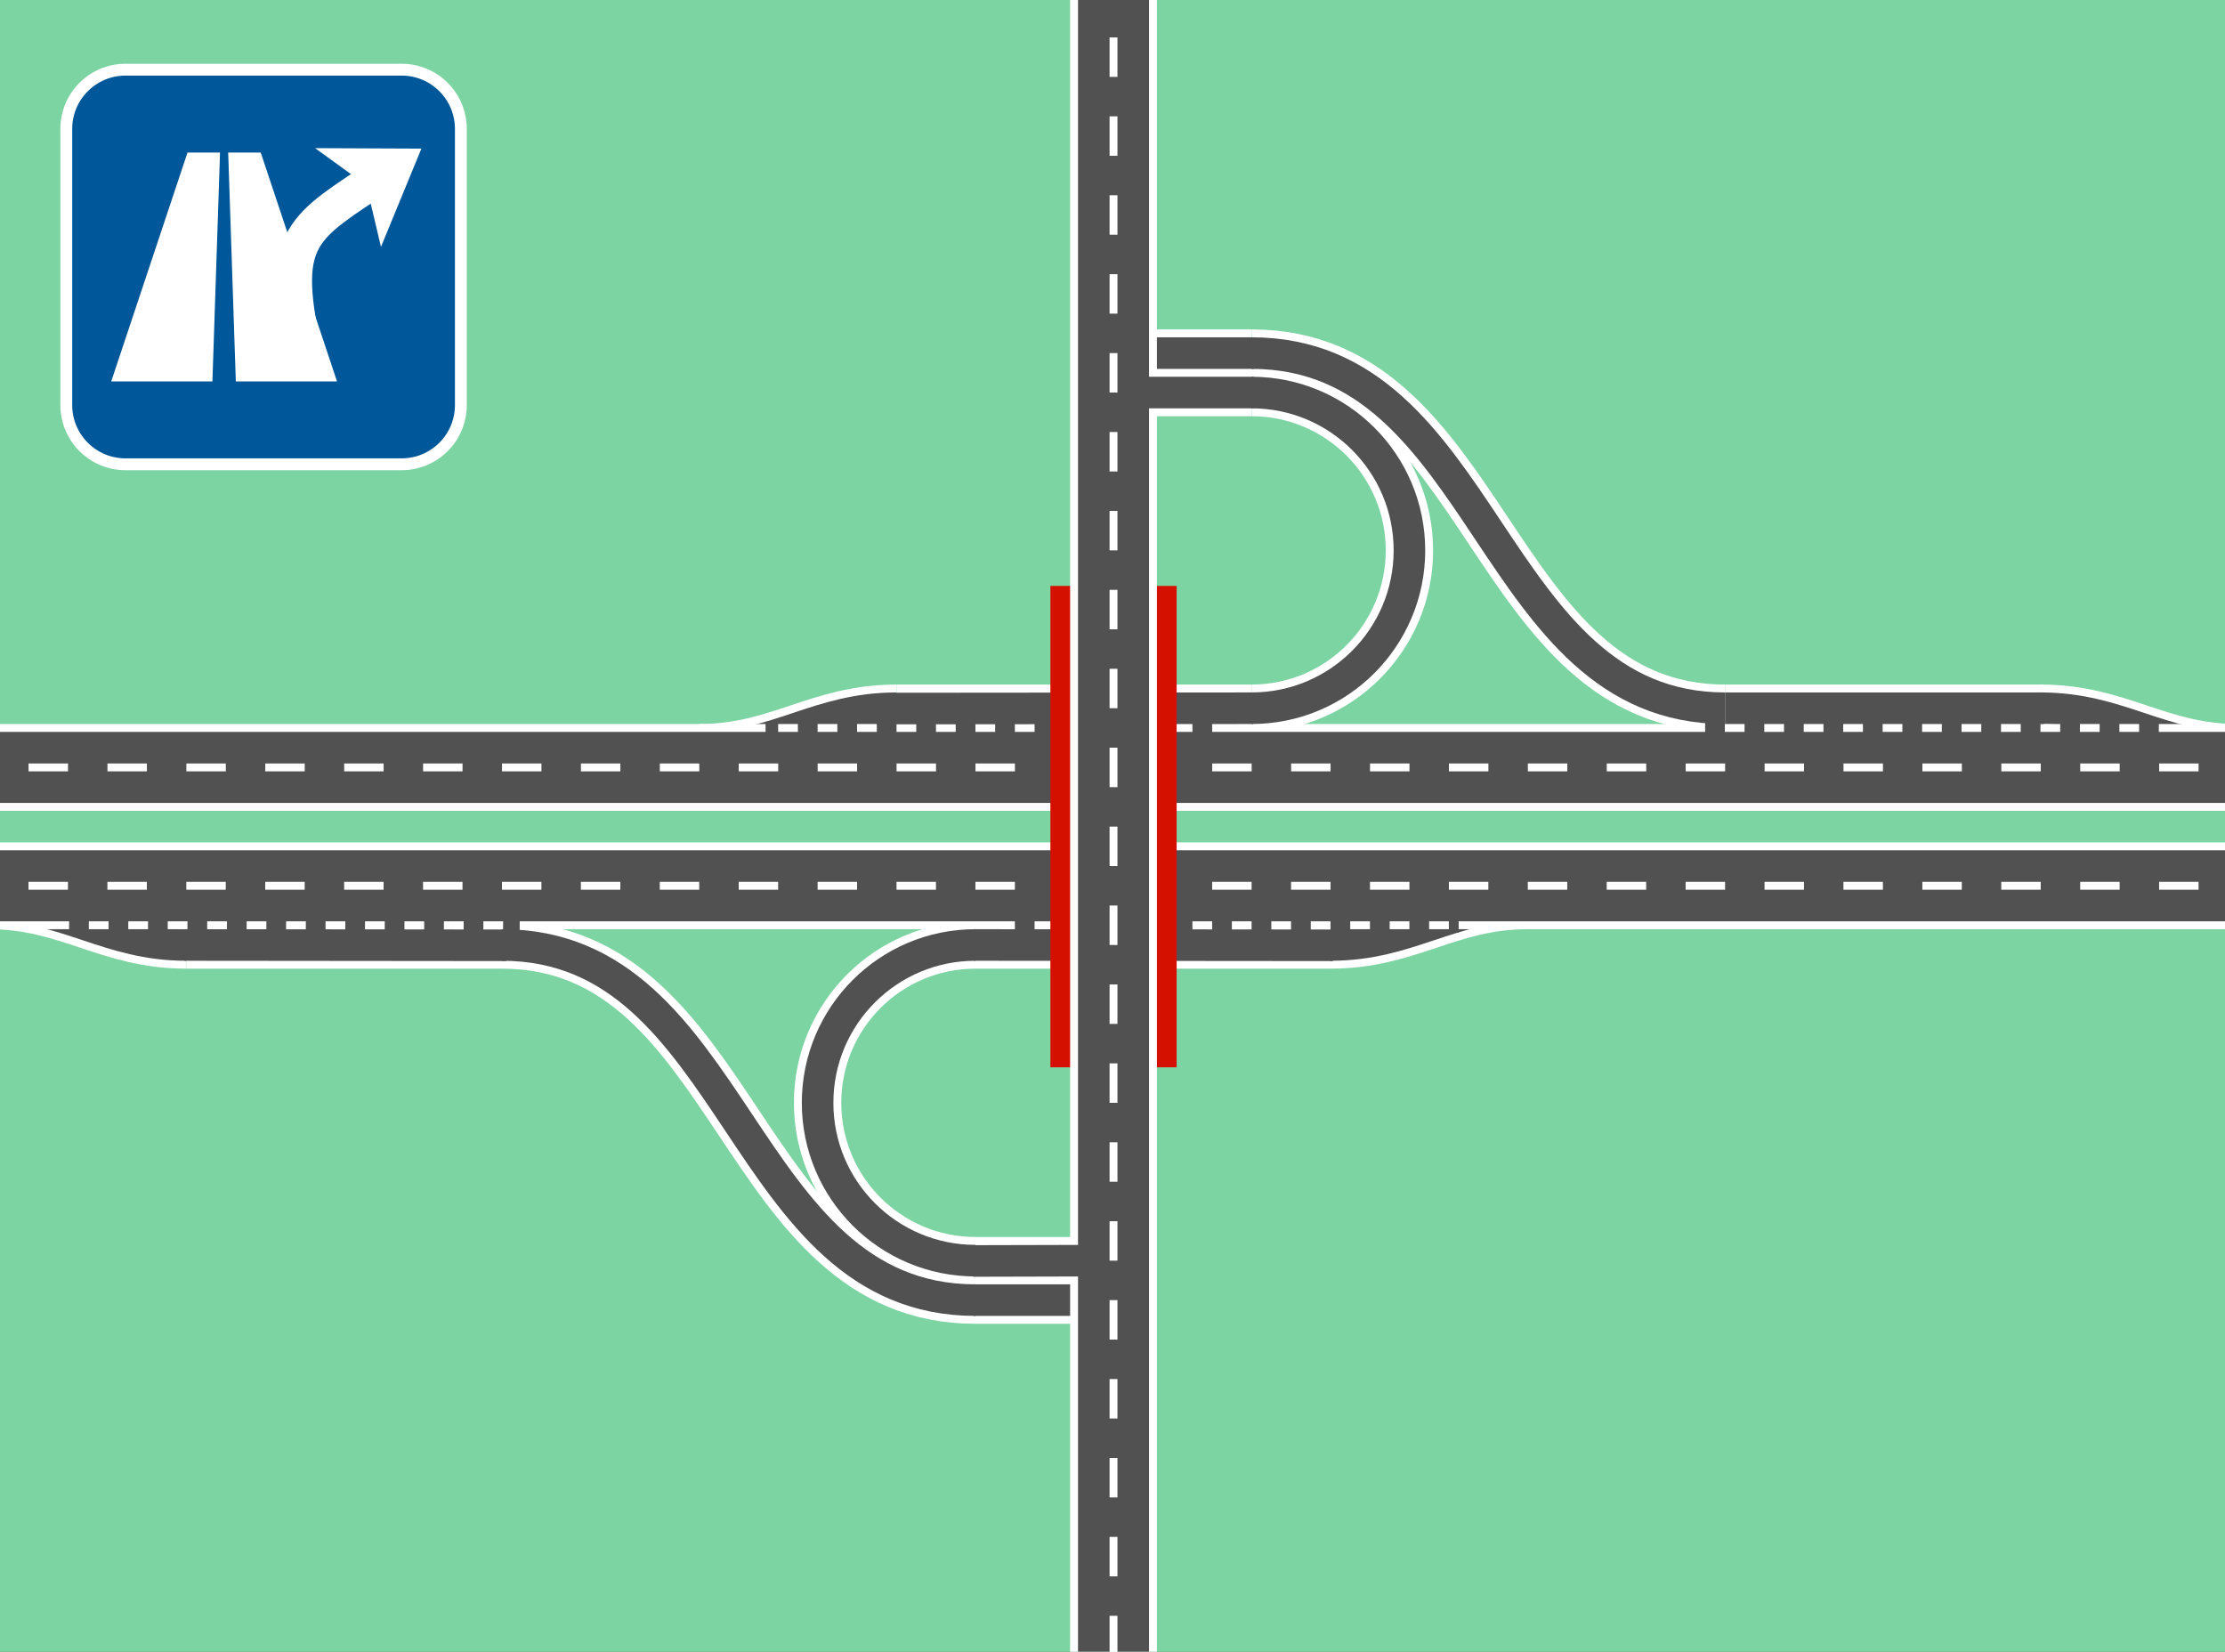 <?xml version="1.0" encoding="UTF-8" standalone="no"?>
<svg
   xmlns:dc="http://purl.org/dc/elements/1.1/"
   xmlns:cc="http://creativecommons.org/ns#"
   xmlns:rdf="http://www.w3.org/1999/02/22-rdf-syntax-ns#"
   xmlns:svg="http://www.w3.org/2000/svg"
   xmlns="http://www.w3.org/2000/svg"
   xmlns:sodipodi="http://sodipodi.sourceforge.net/DTD/sodipodi-0.dtd"
   xmlns:inkscape="http://www.inkscape.org/namespaces/inkscape"
   width="1164pt"
   height="864pt"
   viewBox="0 0 1164 864"
   version="1.1"
   id="svg2"
   inkscape:version="0.48.2 r9819"
   sodipodi:docname="AS Teilkleeblatt 6Ramp 4on.svg">
  <rect x="0" y="0" width="1164" height="864" fill="#333333" stroke="none"/>
  <defs
     id="defs161" />
  <sodipodi:namedview
     pagecolor="#ffffff"
     bordercolor="#666666"
     borderopacity="1"
     objecttolerance="10"
     gridtolerance="10"
     guidetolerance="10"
     inkscape:pageopacity="0"
     inkscape:pageshadow="2"
     inkscape:window-width="1280"
     inkscape:window-height="966"
     id="namedview159"
     showgrid="false"
     inkscape:zoom="0.61806369"
     inkscape:cx="791.75932"
     inkscape:cy="532.82193"
     inkscape:window-x="0"
     inkscape:window-y="26"
     inkscape:window-maximized="1"
     inkscape:current-layer="svg2" />
  <g
     id="g3291">
    <g
       id="g3231">
      <path
         inkscape:connector-curvature="0"
         id="path7"
         d="m -5.737,-1.066 1176.534,0 0,866.92 -1176.534,0 z m 0,0"
         style="fill:#7dd4a3;fill-opacity:1;fill-rule:evenodd;stroke:#7dd4a3;stroke-width:4.128;stroke-linecap:butt;stroke-linejoin:miter;stroke-miterlimit:10;stroke-opacity:1" />
      <path
         inkscape:connector-curvature="0"
         id="path37"
         d="m 97.468,494.317 c -41.282,0 -61.923,-20.641 -103.205,-20.641"
         style="fill:none;stroke:#ffffff;stroke-width:24.769;stroke-linecap:butt;stroke-linejoin:miter;stroke-miterlimit:10;stroke-opacity:1" />
      <path
         inkscape:connector-curvature="0"
         id="path35"
         d="m 799.26,473.676 c -41.282,0 -61.923,20.641 -103.205,20.641"
         style="fill:none;stroke:#ffffff;stroke-width:24.769;stroke-linecap:butt;stroke-linejoin:miter;stroke-miterlimit:10;stroke-opacity:1" />
      <path
         inkscape:connector-curvature="0"
         id="path9"
         d="m 510.287,494.317 185.768,0"
         style="fill:none;stroke:#ffffff;stroke-width:24.769;stroke-linecap:butt;stroke-linejoin:miter;stroke-miterlimit:10;stroke-opacity:1" />
      <path
         inkscape:connector-curvature="0"
         id="path11"
         d="m 510.287,659.444 0,0 c -45.6,0 -82.564,-36.964 -82.564,-82.564 0,-45.6 36.964,-82.564 82.564,-82.564"
         style="fill:none;stroke:#ffffff;stroke-width:24.769;stroke-linecap:butt;stroke-linejoin:miter;stroke-miterlimit:10;stroke-opacity:1" />
      <path
         inkscape:connector-curvature="0"
         id="path103"
         d="m 97.468,494.317 c -41.282,0 -61.923,-20.641 -103.205,-20.641"
         style="fill:none;stroke:#515151;stroke-width:16.513;stroke-linecap:butt;stroke-linejoin:miter;stroke-miterlimit:10;stroke-opacity:1" />
      <path
         inkscape:connector-curvature="0"
         id="path101"
         d="m 799.26,473.676 c -41.282,0 -61.923,20.641 -103.205,20.641"
         style="fill:none;stroke:#515151;stroke-width:16.513;stroke-linecap:butt;stroke-linejoin:miter;stroke-miterlimit:10;stroke-opacity:1" />
      <path
         inkscape:connector-curvature="0"
         id="path13"
         d="m -5.737,473.676 1176.534,0"
         style="fill:none;stroke:#ffffff;stroke-width:24.769;stroke-linecap:butt;stroke-linejoin:miter;stroke-miterlimit:10;stroke-opacity:1" />
      <path
         inkscape:connector-curvature="0"
         id="path17"
         d="m -5.737,453.035 1176.534,0"
         style="fill:none;stroke:#ffffff;stroke-width:24.769;stroke-linecap:butt;stroke-linejoin:miter;stroke-miterlimit:10;stroke-opacity:1" />
      <path
         inkscape:connector-curvature="0"
         id="path25"
         d="m 510.287,680.085 c -123.846,0 -123.846,-185.768 -247.691,-185.768"
         style="fill:none;stroke:#ffffff;stroke-width:24.769;stroke-linecap:butt;stroke-linejoin:miter;stroke-miterlimit:10;stroke-opacity:1" />
      <path
         inkscape:connector-curvature="0"
         id="path29"
         d="m 97.468,494.317 165.128,0"
         style="fill:none;stroke:#ffffff;stroke-width:24.769;stroke-linecap:butt;stroke-linejoin:miter;stroke-miterlimit:10;stroke-opacity:1" />
      <path
         inkscape:connector-curvature="0"
         id="path45"
         d="m 510.287,659.444 61.923,0"
         style="fill:none;stroke:#ffffff;stroke-width:24.769;stroke-linecap:butt;stroke-linejoin:miter;stroke-miterlimit:10;stroke-opacity:1" />
      <path
         inkscape:connector-curvature="0"
         id="path47"
         d="m 510.287,680.085 61.923,0"
         style="fill:none;stroke:#ffffff;stroke-width:24.769;stroke-linecap:butt;stroke-linejoin:miter;stroke-miterlimit:10;stroke-opacity:1" />
      <path
         inkscape:connector-curvature="0"
         id="path69"
         d="m 530.928,483.996 232.169,-0.324"
         style="fill:none;stroke:#515151;stroke-width:8.256;stroke-linecap:butt;stroke-linejoin:miter;stroke-miterlimit:10;stroke-opacity:1;stroke-dasharray:10.32, 10.32"
         sodipodi:nodetypes="cc" />
      <path
         inkscape:connector-curvature="0"
         id="path73"
         d="m -5.737,463.355 1176.534,0"
         style="fill:none;stroke:#515151;stroke-width:8.256;stroke-linecap:butt;stroke-linejoin:miter;stroke-miterlimit:10;stroke-opacity:1;stroke-dasharray:20.641, 20.641" />
      <path
         inkscape:connector-curvature="0"
         id="path75"
         d="m 509.478,494.317 187.872,0.162"
         style="fill:none;stroke:#515151;stroke-width:16.513;stroke-linecap:butt;stroke-linejoin:miter;stroke-miterlimit:10;stroke-opacity:1"
         sodipodi:nodetypes="cc" />
      <path
         inkscape:connector-curvature="0"
         id="path77"
         d="m 510.287,659.444 0,0 c -45.6,0 -82.564,-36.964 -82.564,-82.564 0,-45.6 36.964,-82.564 82.564,-82.564"
         style="fill:none;stroke:#515151;stroke-width:16.513;stroke-linecap:butt;stroke-linejoin:miter;stroke-miterlimit:10;stroke-opacity:1" />
      <path
         inkscape:connector-curvature="0"
         id="path79"
         d="m -5.737,473.676 1176.534,0"
         style="fill:none;stroke:#515151;stroke-width:16.513;stroke-linecap:butt;stroke-linejoin:miter;stroke-miterlimit:10;stroke-opacity:1" />
      <path
         inkscape:connector-curvature="0"
         id="path83"
         d="m -5.737,453.035 1176.534,0"
         style="fill:none;stroke:#515151;stroke-width:16.513;stroke-linecap:butt;stroke-linejoin:miter;stroke-miterlimit:10;stroke-opacity:1" />
      <path
         inkscape:connector-curvature="0"
         id="path91"
         d="m 510.287,680.085 c -123.846,0 -123.846,-185.768 -247.691,-185.768"
         style="fill:none;stroke:#515151;stroke-width:16.513;stroke-linecap:butt;stroke-linejoin:miter;stroke-miterlimit:10;stroke-opacity:1" />
      <path
         inkscape:connector-curvature="0"
         id="path95"
         d="m 96.659,494.317 168.202,0.162"
         style="fill:none;stroke:#515151;stroke-width:16.513;stroke-linecap:butt;stroke-linejoin:miter;stroke-miterlimit:10;stroke-opacity:1"
         sodipodi:nodetypes="cc" />
      <path
         inkscape:connector-curvature="0"
         id="path145"
         d="m 509.316,680.085 62.894,0"
         style="fill:none;stroke:#515151;stroke-width:16.513;stroke-linecap:butt;stroke-linejoin:miter;stroke-miterlimit:10;stroke-opacity:1"
         sodipodi:nodetypes="cc" />
      <path
         inkscape:connector-curvature="0"
         id="path67-2"
         d="m 36.156,482.836 235.729,0.971"
         style="fill:none;stroke:#515151;stroke-width:8.256;stroke-linecap:butt;stroke-linejoin:miter;stroke-miterlimit:10;stroke-opacity:1;stroke-dasharray:10.32, 10.32"
         sodipodi:nodetypes="cc" />
      <path
         inkscape:connector-curvature="0"
         id="path33"
         d="m 365.8,391.112 c 41.282,0 61.923,-20.641 103.205,-20.641"
         style="fill:none;stroke:#ffffff;stroke-width:24.769;stroke-linecap:butt;stroke-linejoin:miter;stroke-miterlimit:10;stroke-opacity:1" />
      <path
         inkscape:connector-curvature="0"
         id="path99"
         d="m 365.8,391.112 c 41.282,0 61.923,-20.641 103.205,-20.641"
         style="fill:none;stroke:#515151;stroke-width:16.513;stroke-linecap:butt;stroke-linejoin:miter;stroke-miterlimit:10;stroke-opacity:1" />
      <path
         inkscape:connector-curvature="0"
         id="path15"
         d="m 654.774,370.471 0,0 c 45.6,0 82.564,-36.964 82.564,-82.564 0,-45.6 -36.964,-82.564 -82.564,-82.564"
         style="fill:none;stroke:#ffffff;stroke-width:24.769;stroke-linecap:butt;stroke-linejoin:miter;stroke-miterlimit:10;stroke-opacity:1" />
      <path
         inkscape:connector-curvature="0"
         id="path39"
         d="m 1067.592,370.471 c 41.282,0 61.923,20.641 103.205,20.641"
         style="fill:none;stroke:#ffffff;stroke-width:24.769;stroke-linecap:butt;stroke-linejoin:miter;stroke-miterlimit:10;stroke-opacity:1" />
      <path
         inkscape:connector-curvature="0"
         id="path19"
         d="m 1170.797,411.753 -1176.534,0"
         style="fill:none;stroke:#ffffff;stroke-width:24.769;stroke-linecap:butt;stroke-linejoin:miter;stroke-miterlimit:10;stroke-opacity:1" />
      <path
         inkscape:connector-curvature="0"
         id="path31"
         d="m 1069.049,370.471 -166.584,0"
         style="fill:none;stroke:#ffffff;stroke-width:24.769;stroke-linecap:butt;stroke-linejoin:miter;stroke-miterlimit:10;stroke-opacity:1"
         sodipodi:nodetypes="cc" />
      <path
         inkscape:connector-curvature="0"
         id="path105"
         d="m 1067.592,370.471 c 41.282,0 61.923,20.641 103.205,20.641"
         style="fill:none;stroke:#515151;stroke-width:16.513;stroke-linecap:butt;stroke-linejoin:miter;stroke-miterlimit:10;stroke-opacity:1" />
      <path
         inkscape:connector-curvature="0"
         id="path21"
         d="m 1170.797,391.112 -1176.534,0"
         style="fill:none;stroke:#ffffff;stroke-width:24.769;stroke-linecap:butt;stroke-linejoin:miter;stroke-miterlimit:10;stroke-opacity:1" />
      <path
         inkscape:connector-curvature="0"
         id="path23"
         d="m 654.774,370.471 -185.768,0"
         style="fill:none;stroke:#ffffff;stroke-width:24.769;stroke-linecap:butt;stroke-linejoin:miter;stroke-miterlimit:10;stroke-opacity:1" />
      <path
         inkscape:connector-curvature="0"
         id="path27"
         d="m 654.774,184.702 c 123.846,0 123.846,185.768 247.691,185.768"
         style="fill:none;stroke:#ffffff;stroke-width:24.769;stroke-linecap:butt;stroke-linejoin:miter;stroke-miterlimit:10;stroke-opacity:1" />
      <path
         inkscape:connector-curvature="0"
         id="path41"
         d="m 654.774,205.343 -61.923,0"
         style="fill:none;stroke:#ffffff;stroke-width:24.769;stroke-linecap:butt;stroke-linejoin:miter;stroke-miterlimit:10;stroke-opacity:1" />
      <path
         inkscape:connector-curvature="0"
         id="path43"
         d="m 654.774,184.702 -61.923,0"
         style="fill:none;stroke:#ffffff;stroke-width:24.769;stroke-linecap:butt;stroke-linejoin:miter;stroke-miterlimit:10;stroke-opacity:1" />
      <path
         inkscape:connector-curvature="0"
         id="path73-4"
         d="m 1170.826,400.881 -1176.534,0"
         style="fill:none;stroke:#515151;stroke-width:8.256;stroke-linecap:butt;stroke-linejoin:miter;stroke-miterlimit:10;stroke-opacity:1;stroke-dasharray:20.641, 20.641" />
      <path
         inkscape:connector-curvature="0"
         id="path67"
         d="m 634.133,380.791 -233.626,0.971"
         style="fill:none;stroke:#515151;stroke-width:8.256;stroke-linecap:butt;stroke-linejoin:miter;stroke-miterlimit:10;stroke-opacity:1;stroke-dasharray:10.32, 10.32"
         sodipodi:nodetypes="cc" />
      <path
         inkscape:connector-curvature="0"
         id="path81"
         d="m 654.774,370.471 0,0 c 45.6,0 82.564,-36.964 82.564,-82.564 0,-45.6 -36.964,-82.564 -82.564,-82.564"
         style="fill:none;stroke:#515151;stroke-width:16.513;stroke-linecap:butt;stroke-linejoin:miter;stroke-miterlimit:10;stroke-opacity:1" />
      <path
         inkscape:connector-curvature="0"
         id="path85"
         d="m 1170.797,411.753 -1176.534,0"
         style="fill:none;stroke:#515151;stroke-width:16.513;stroke-linecap:butt;stroke-linejoin:miter;stroke-miterlimit:10;stroke-opacity:1" />
      <path
         inkscape:connector-curvature="0"
         id="path87"
         d="m 1170.797,391.112 -1176.534,0"
         style="fill:none;stroke:#515151;stroke-width:16.513;stroke-linecap:butt;stroke-linejoin:miter;stroke-miterlimit:10;stroke-opacity:1" />
      <path
         inkscape:connector-curvature="0"
         id="path89"
         d="m 655.583,370.471 -187.386,0.162"
         style="fill:none;stroke:#515151;stroke-width:16.513;stroke-linecap:butt;stroke-linejoin:miter;stroke-miterlimit:10;stroke-opacity:1"
         sodipodi:nodetypes="cc" />
      <path
         inkscape:connector-curvature="0"
         id="path93"
         d="m 654.774,184.702 c 123.846,0 123.846,185.768 247.691,185.768"
         style="fill:none;stroke:#515151;stroke-width:16.513;stroke-linecap:butt;stroke-linejoin:miter;stroke-miterlimit:10;stroke-opacity:1" />
      <path
         inkscape:connector-curvature="0"
         id="path97"
         d="m 1069.21,370.471 -166.746,0"
         style="fill:none;stroke:#515151;stroke-width:16.513;stroke-linecap:butt;stroke-linejoin:miter;stroke-miterlimit:10;stroke-opacity:1"
         sodipodi:nodetypes="cc" />
      <path
         inkscape:connector-curvature="0"
         id="path129"
         d="m 551.569,308.548 61.923,0 0,247.691 -61.923,0 z m 0,0"
         style="fill:#d41100;fill-opacity:1;fill-rule:evenodd;stroke:#d41100;stroke-width:4.128;stroke-linecap:butt;stroke-linejoin:miter;stroke-miterlimit:10;stroke-opacity:1" />
      <path
         inkscape:connector-curvature="0"
         id="path107"
         d="m 656.068,184.702 -63.217,0"
         style="fill:none;stroke:#515151;stroke-width:16.513;stroke-linecap:butt;stroke-linejoin:miter;stroke-miterlimit:10;stroke-opacity:1"
         sodipodi:nodetypes="cc" />
      <path
         inkscape:connector-curvature="0"
         id="path131"
         d="m 592.851,865.853 0,-866.92"
         style="fill:none;stroke:#ffffff;stroke-width:24.769;stroke-linecap:butt;stroke-linejoin:miter;stroke-miterlimit:10;stroke-opacity:1" />
      <path
         inkscape:connector-curvature="0"
         id="path141"
         d="m 655.906,205.343 -63.055,0"
         style="fill:none;stroke:#515151;stroke-width:16.513;stroke-linecap:butt;stroke-linejoin:miter;stroke-miterlimit:10;stroke-opacity:1"
         sodipodi:nodetypes="cc" />
      <path
         inkscape:connector-curvature="0"
         id="path133"
         d="m 572.21,865.853 0,-866.92"
         style="fill:none;stroke:#ffffff;stroke-width:24.769;stroke-linecap:butt;stroke-linejoin:miter;stroke-miterlimit:10;stroke-opacity:1" />
      <path
         inkscape:connector-curvature="0"
         id="path135"
         d="m 592.851,865.853 0,-866.92"
         style="fill:none;stroke:#515151;stroke-width:16.513;stroke-linecap:butt;stroke-linejoin:miter;stroke-miterlimit:10;stroke-opacity:1" />
      <path
         inkscape:connector-curvature="0"
         id="path137"
         d="m 572.21,865.853 0,-866.92"
         style="fill:none;stroke:#515151;stroke-width:16.513;stroke-linecap:butt;stroke-linejoin:miter;stroke-miterlimit:10;stroke-opacity:1" />
      <path
         inkscape:connector-curvature="0"
         id="path139"
         d="m 582.53,-1.066 0,866.92"
         style="fill:none;stroke:#515151;stroke-width:8.256;stroke-linecap:butt;stroke-linejoin:miter;stroke-miterlimit:10;stroke-opacity:1;stroke-dasharray:20.641, 20.641" />
      <path
         inkscape:connector-curvature="0"
         id="path109"
         d="m 508.993,659.606 63.217,-0.162"
         style="fill:none;stroke:#515151;stroke-width:16.513;stroke-linecap:butt;stroke-linejoin:miter;stroke-miterlimit:10;stroke-opacity:1"
         sodipodi:nodetypes="cc" />
      <path
         inkscape:connector-curvature="0"
         id="path67-0"
         d="M 1129.379,381.097 892.032,380.288"
         style="fill:none;stroke:#515151;stroke-width:8.256;stroke-linecap:butt;stroke-linejoin:miter;stroke-miterlimit:10;stroke-opacity:1;stroke-dasharray:10.32, 10.32"
         sodipodi:nodetypes="cc" />
      <path
         inkscape:connector-curvature="0"
         id="path149"
         d="m 65.644,36.453 144.487,0 c 17.101,0 30.961,13.86 30.961,30.961 l 0,144.487 c 0,17.101 -13.86,30.961 -30.961,30.961 l -144.487,0 c -17.101,0 -30.961,-13.86 -30.961,-30.961 l 0,-144.487 c 0,-17.101 13.86,-30.961 30.961,-30.961"
         style="fill:#005799;fill-opacity:1;fill-rule:evenodd;stroke:#ffffff;stroke-width:6.192;stroke-linecap:butt;stroke-linejoin:round;stroke-miterlimit:10;stroke-opacity:1" />
      <path
         inkscape:connector-curvature="0"
         id="path151"
         d="m 55.324,201.58 41.282,-123.846 20.641,0 -4.128,123.846 z m 0,0"
         style="fill:#ffffff;fill-opacity:1;fill-rule:evenodd;stroke:#005799;stroke-width:4.128;stroke-linecap:butt;stroke-linejoin:miter;stroke-miterlimit:10;stroke-opacity:1" />
      <path
         inkscape:connector-curvature="0"
         id="path153"
         d="m 121.375,201.58 -4.128,-123.846 20.641,0 41.282,123.846 z m 0,0"
         style="fill:#ffffff;fill-opacity:1;fill-rule:evenodd;stroke:#005799;stroke-width:4.128;stroke-linecap:butt;stroke-linejoin:miter;stroke-miterlimit:10;stroke-opacity:1" />
      <path
         inkscape:connector-curvature="0"
         id="path155"
         d="M 199.911,91.425 C 158.529,119.017 146.144,123.145 158.529,180.939"
         style="fill:none;stroke:#ffffff;stroke-width:18.577;stroke-linecap:butt;stroke-linejoin:miter;stroke-miterlimit:10;stroke-opacity:1" />
      <path
         inkscape:connector-curvature="0"
         id="path157"
         d="m 206.612,86.963 -4.922,11.965 -1.778,-7.503 -6.241,-4.519 z m 0,0"
         style="fill:#ffffff;fill-opacity:1;fill-rule:evenodd;stroke:#ffffff;stroke-width:18.577;stroke-linecap:butt;stroke-linejoin:miter;stroke-miterlimit:10;stroke-opacity:1" />
    </g>
  </g>
</svg>
